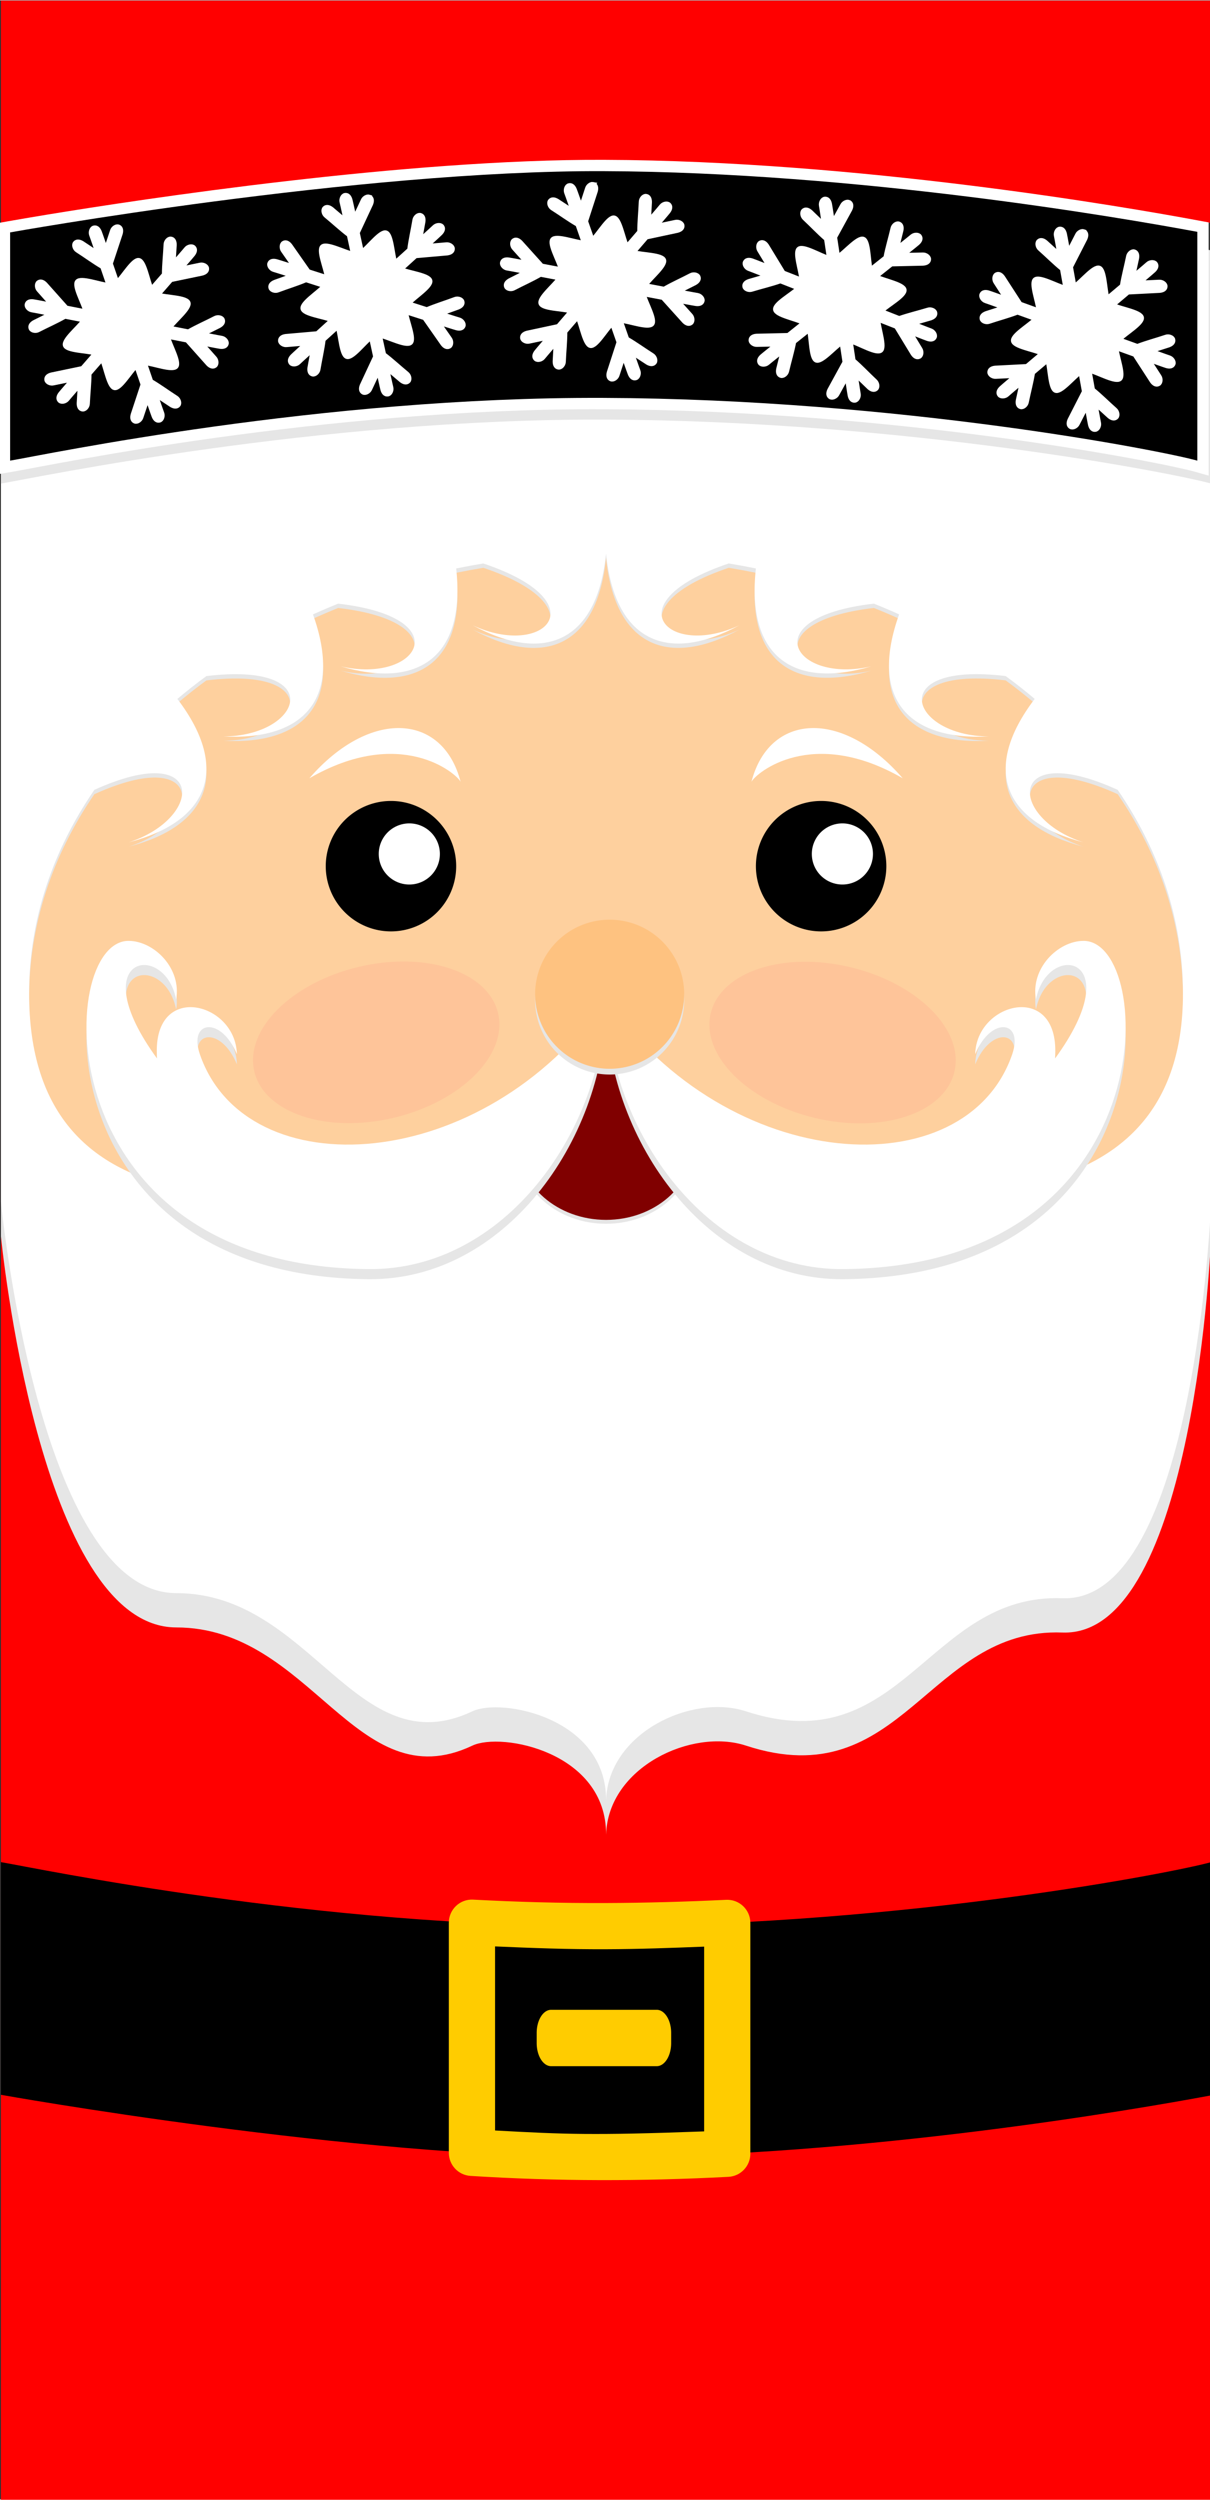 <?xml version="1.0" encoding="UTF-8" standalone="no"?>
<!-- Created with Inkscape (http://www.inkscape.org/) -->

<svg
   width="0.547in"
   height="1.13in"
   viewBox="0 0 13.901 28.708"
   version="1.1"
   id="svg1"
   xml:space="preserve"
   xmlns="http://www.w3.org/2000/svg"
   xmlns:svg="http://www.w3.org/2000/svg"><rect x="0" y="0" width="13.901" height="28.708" fill="#333333" stroke="none"/><defs
     id="defs1" /><g
     id="layer1"
     transform="translate(-22.865,-227.018)"><g
       id="g420"
       transform="matrix(0.177,0,0,0.177,-60.988,207.676)"><path
         id="path197"
         style="fill:#ff0000;stroke-width:5.715;stroke-linecap:round;stroke-linejoin:round;paint-order:stroke fill markers"
         d="m 473.808,109.293 h 78.549 l -10e-6,14.414 -78.548,0.035 z" /><path
         id="path198"
         style="fill:#ff0000;stroke-width:5.715;stroke-linecap:round;stroke-linejoin:round;paint-order:stroke fill markers"
         d="m 473.808,180.922 h 78.549 v 90.585 h -78.549 z" /><path
         id="path199"
         style="fill:#e6e6e6;fill-opacity:1;stroke-width:3.252;stroke-linecap:round;stroke-linejoin:round;paint-order:stroke fill markers"
         d="m 473.808,132.123 v 57.375 c 0,0 2.461,25.379 11.381,25.379 8.753,0 11.665,11.252 19.216,7.671 1.887,-0.895 8.7,0.406 8.68,5.779 0.127,-4.379 5.556,-6.934 9.08,-5.779 10.171,3.334 11.796,-7.671 20.538,-7.34 8.625,0.327 9.654,-25.71 9.654,-25.71 V 132.123 Z" /><g
         id="g330"
         transform="translate(-283.251,-97.791)"><path
           id="path200"
           style="fill:#fed09e;stroke-width:3;stroke-linecap:round;stroke-linejoin:round;paint-order:stroke fill markers"
           d="m 757.059,227.687 h 78.549 v 57.375 h -78.549 z" /><path
           id="path203"
           style="fill:#e6e6e6;fill-opacity:1;stroke-width:3.252;stroke-linecap:round;stroke-linejoin:round;paint-order:stroke fill markers"
           d="m 757.059,227.968 v 57.375 c 0,0 2.461,12.782 11.381,12.782 8.753,0 11.665,11.252 19.216,7.671 1.887,-0.895 8.7,0.406 8.68,5.779 0.127,-4.379 5.556,-6.934 9.08,-5.779 10.171,3.334 11.796,-7.671 20.538,-7.34 8.625,0.327 9.654,-13.113 9.654,-13.113 v -57.375 z m 39.274,15.278 c 0.574,5.738 4.017,7.174 8.661,4.656 -4.659,2.188 -8.237,-1.476 -0.696,-4.009 0.592,0.098 1.18,0.206 1.761,0.325 -0.628,5.73 2.441,7.848 7.503,6.35 -5.008,1.17 -7.745,-3.153 0.155,-4.067 h 5.2e-4 c 0.555,0.222 1.101,0.454 1.639,0.697 -1.946,5.429 0.548,8.204 5.823,7.923 -5.147,-0.025 -6.805,-4.87 1.092,-3.919 0.651,0.477 1.28,0.972 1.885,1.483 -3.492,4.59 -1.951,7.987 3.164,9.31 -4.9,-1.575 -5.021,-6.694 2.223,-3.407 2.707,3.948 4.237,8.438 4.237,13.201 0,15.763 -17.71,14.781 -37.448,9.492 -21.554,5.775 -37.448,6.271 -37.448,-9.492 0,-4.763 1.531,-9.253 4.237,-13.201 7.244,-3.287 7.123,1.833 2.223,3.408 5.115,-1.322 6.657,-4.72 3.165,-9.31 0.605,-0.511 1.233,-1.006 1.885,-1.483 h 5.2e-4 c 7.898,-0.95 6.239,3.895 1.092,3.919 5.275,0.281 7.769,-2.494 5.823,-7.923 0.538,-0.242 1.084,-0.475 1.639,-0.697 7.9,0.914 5.163,5.238 0.154,4.067 5.062,1.499 8.131,-0.62 7.503,-6.35 0.582,-0.119 1.169,-0.227 1.761,-0.325 7.54,2.532 3.964,6.195 -0.694,4.01 4.643,2.517 8.085,1.081 8.659,-4.657 z" /><path
           id="path204"
           style="fill:#ffffff;stroke-width:3.252;stroke-linecap:round;stroke-linejoin:round;paint-order:stroke fill markers"
           d="m 757.059,227.687 v 57.375 c 0,0 2.461,25.379 11.381,25.379 8.753,0 11.665,11.252 19.216,7.671 1.887,-0.895 8.7,0.406 8.68,5.779 0.127,-4.379 5.556,-6.934 9.08,-5.779 10.171,3.334 11.796,-7.671 20.538,-7.34 8.625,0.327 9.654,-25.71 9.654,-25.71 v -57.375 z m 39.274,15.278 c 0.574,5.738 4.017,7.174 8.661,4.656 -4.659,2.188 -8.237,-1.476 -0.696,-4.009 0.592,0.098 1.18,0.206 1.761,0.325 -0.628,5.73 2.441,7.848 7.503,6.35 -5.008,1.17 -7.745,-3.153 0.155,-4.067 h 5.2e-4 c 0.555,0.222 1.101,0.454 1.639,0.697 -1.946,5.429 0.548,8.204 5.823,7.923 -5.147,-0.025 -6.805,-4.87 1.092,-3.919 0.651,0.477 1.28,0.972 1.885,1.483 -3.492,4.59 -1.951,7.987 3.164,9.31 -4.9,-1.575 -5.021,-6.694 2.223,-3.407 2.707,3.948 4.237,8.438 4.237,13.201 0,15.763 -17.71,14.781 -37.448,9.492 -21.554,5.775 -37.448,6.271 -37.448,-9.492 0,-4.763 1.531,-9.253 4.237,-13.201 7.244,-3.287 7.123,1.833 2.223,3.408 5.115,-1.322 6.657,-4.72 3.165,-9.31 0.605,-0.511 1.233,-1.006 1.885,-1.483 h 5.2e-4 c 7.898,-0.95 6.239,3.895 1.092,3.919 5.275,0.281 7.769,-2.494 5.823,-7.923 0.538,-0.242 1.084,-0.475 1.639,-0.697 7.9,0.914 5.163,5.238 0.154,4.067 5.062,1.499 8.131,-0.62 7.503,-6.35 0.582,-0.119 1.169,-0.227 1.761,-0.325 7.54,2.532 3.964,6.195 -0.694,4.01 4.643,2.517 8.085,1.081 8.659,-4.657 z" /><ellipse
           style="opacity:1;fill:#e6e6e6;fill-opacity:1;stroke:none;stroke-width:2.69;stroke-linecap:round;stroke-linejoin:round;stroke-dasharray:none;stroke-opacity:1;paint-order:stroke fill markers"
           id="ellipse204"
           cx="796.333"
           cy="281.533"
           rx="5.689"
           ry="4.936" /><ellipse
           style="opacity:1;fill:#800000;fill-opacity:1;stroke:none;stroke-width:2.69;stroke-linecap:round;stroke-linejoin:round;stroke-dasharray:none;stroke-opacity:1;paint-order:stroke fill markers"
           id="ellipse205"
           cx="796.333"
           cy="281.28"
           rx="5.689"
           ry="4.936" /><g
           id="g286"
           transform="translate(-2.5505302e-6,0.379)"><g
             id="g216"><g
               id="g207"><path
                 id="path205"
                 style="opacity:1;fill:#e6e6e6;stroke-width:3;stroke-linecap:round;stroke-linejoin:round;paint-order:stroke fill markers"
                 d="m 827.313,268.384 c -1.654,0.015 -3.438,1.784 -3.076,3.802 0.739,-3.816 6.133,-2.883 1.234,3.841 0.409,-5.056 -5.104,-3.728 -5.176,-0.289 1.014,-2.47 3.169,-2.213 2.397,0.02 -3.015,8.718 -18.396,7.827 -26.358,-3.596 0.18,8.549 6.582,17.596 15.393,17.525 21.02,-0.169 20.342,-21.347 15.587,-21.303 z" /><path
                 id="path206"
                 style="opacity:1;fill:#ffffff;stroke-width:3;stroke-linecap:round;stroke-linejoin:round;paint-order:stroke fill markers"
                 d="m 827.313,267.729 c -1.654,0.015 -3.438,1.784 -3.076,3.802 0.739,-3.816 6.133,-2.883 1.234,3.841 0.409,-5.056 -5.104,-3.728 -5.176,-0.289 1.014,-2.47 3.169,-2.213 2.397,0.02 -3.015,8.718 -18.396,7.827 -26.358,-3.596 0.18,8.549 6.582,17.596 15.393,17.525 21.02,-0.169 20.342,-21.347 15.587,-21.303 z" /></g><g
               id="g214"
               transform="matrix(-1,0,0,1,1592.666,0)"><path
                 id="path211"
                 style="opacity:1;fill:#e6e6e6;stroke-width:3;stroke-linecap:round;stroke-linejoin:round;paint-order:stroke fill markers"
                 d="m 827.313,268.384 c -1.654,0.015 -3.438,1.784 -3.076,3.802 0.739,-3.816 6.133,-2.883 1.234,3.841 0.409,-5.056 -5.104,-3.728 -5.176,-0.289 1.014,-2.47 3.169,-2.213 2.397,0.02 -3.015,8.718 -18.396,7.827 -26.358,-3.596 0.18,8.549 6.582,17.596 15.393,17.525 21.02,-0.169 20.342,-21.347 15.587,-21.303 z" /><path
                 id="path212"
                 style="opacity:1;fill:#ffffff;stroke-width:3;stroke-linecap:round;stroke-linejoin:round;paint-order:stroke fill markers"
                 d="m 827.313,267.729 c -1.654,0.015 -3.438,1.784 -3.076,3.802 0.739,-3.816 6.133,-2.883 1.234,3.841 0.409,-5.056 -5.104,-3.728 -5.176,-0.289 1.014,-2.47 3.169,-2.213 2.397,0.02 -3.015,8.718 -18.396,7.827 -26.358,-3.596 0.18,8.549 6.582,17.596 15.393,17.525 21.02,-0.169 20.342,-21.347 15.587,-21.303 z" /></g></g><g
             id="g285"
             transform="matrix(1.293,0,0,1.293,-238.788,-15.038)"><path
               id="path218"
               style="opacity:1;fill:#e6e6e6;fill-opacity:1;stroke-width:3;stroke-linecap:round;stroke-linejoin:round;paint-order:stroke fill markers"
               d="m 804.481,221.658 a 3.742,3.742 0 0 1 -3.742,3.742 3.742,3.742 0 0 1 -3.742,-3.742 3.742,3.742 0 0 1 3.742,-3.742 3.742,3.742 0 0 1 3.742,3.742 z" /><path
               id="path225"
               style="opacity:1;fill:#fec280;fill-opacity:1;stroke-width:3;stroke-linecap:round;stroke-linejoin:round;paint-order:stroke fill markers"
               d="m 804.481,221.369 a 3.742,3.742 0 0 1 -3.742,3.742 3.742,3.742 0 0 1 -3.742,-3.742 3.742,3.742 0 0 1 3.742,-3.742 3.742,3.742 0 0 1 3.742,3.742 z" /></g></g><g
           id="g288"><path
             id="path286"
             style="opacity:1;stroke-width:2.526;stroke-linecap:round;stroke-linejoin:round;paint-order:stroke fill markers"
             d="m 786.606,263.26 a 4.233,4.233 0 0 1 -4.233,4.233 4.233,4.233 0 0 1 -4.233,-4.233 4.233,4.233 0 0 1 4.233,-4.233 4.233,4.233 0 0 1 4.233,4.233 z" /><path
             id="path288"
             style="opacity:1;fill:#ffffff;stroke-width:1.184;stroke-linecap:round;stroke-linejoin:round;paint-order:stroke fill markers"
             d="m 785.548,262.467 a 1.984,1.984 0 0 1 -1.984,1.984 1.984,1.984 0 0 1 -1.984,-1.984 1.984,1.984 0 0 1 1.984,-1.984 1.984,1.984 0 0 1 1.984,1.984 z" /></g><g
           id="g329"
           transform="matrix(-1,0,0,1,1592.666,0)"><path
             id="path289"
             style="opacity:1;stroke-width:2.526;stroke-linecap:round;stroke-linejoin:round;paint-order:stroke fill markers"
             d="m 786.606,263.26 a 4.233,4.233 0 0 1 -4.233,4.233 4.233,4.233 0 0 1 -4.233,-4.233 4.233,4.233 0 0 1 4.233,-4.233 4.233,4.233 0 0 1 4.233,4.233 z" /><path
             id="path317"
             style="opacity:1;fill:#ffffff;stroke-width:1.184;stroke-linecap:round;stroke-linejoin:round;paint-order:stroke fill markers"
             d="m 782.977,262.467 a 1.984,1.984 0 0 1 -1.984,1.984 1.984,1.984 0 0 1 -1.984,-1.984 1.984,1.984 0 0 1 1.984,-1.984 1.984,1.984 0 0 1 1.984,1.984 z" /></g><path
           id="path329"
           style="fill:#ffffff;stroke-width:0.608;stroke-linecap:round;stroke-linejoin:round;paint-order:stroke fill markers"
           d="m 805.771,257.784 c 0.288,-0.566 3.917,-3.639 9.819,-0.228 -3.918,-4.52 -8.661,-4.243 -9.819,0.228 z" /><ellipse
           style="opacity:0.145;fill:#ff8080;fill-opacity:1;stroke:none;stroke-width:2.591;stroke-linecap:round;stroke-linejoin:round;stroke-dasharray:none;stroke-opacity:1;paint-order:stroke fill markers"
           id="ellipse329"
           cx="695.463"
           cy="449.885"
           rx="8.134"
           ry="5.027"
           transform="rotate(-13.53)" /><ellipse
           style="opacity:0.145;fill:#ff8080;fill-opacity:1;stroke:none;stroke-width:2.591;stroke-linecap:round;stroke-linejoin:round;stroke-dasharray:none;stroke-opacity:1;paint-order:stroke fill markers"
           id="ellipse330"
           cx="-853.001"
           cy="77.269"
           rx="8.134"
           ry="5.027"
           transform="matrix(-0.972,-0.234,-0.234,0.972,0,0)" /><path
           id="path330"
           style="fill:#ffffff;stroke-width:0.608;stroke-linecap:round;stroke-linejoin:round;paint-order:stroke fill markers"
           d="m 786.894,257.784 c -0.288,-0.566 -3.917,-3.639 -9.819,-0.228 3.918,-4.52 8.661,-4.243 9.819,0.228 z" /></g><g
         id="g345"
         transform="translate(-149.671,-10.425)"><path
           style="baseline-shift:baseline;display:inline;overflow:visible;opacity:1;vector-effect:none;fill:#000000;stroke-linecap:round;stroke-linejoin:round;paint-order:stroke fill markers;enable-background:accumulate;stop-color:#000000;stop-opacity:1"
           d="m 662.783,259.688 c -16.34,0.066 -39.305,-4.053 -39.305,-4.053 -5e-5,-5.1 4e-5,-10.067 6e-5,-15.101 2.348,0.399 20.534,4.229 39.244,4.153 19.65,-0.08 37.084,-3.521 39.305,-4.153 l -6e-5,15.138 c -5.072,0.946 -22.462,3.946 -39.244,4.015 z"
           id="path332" /><g
           id="g335"><path
             style="baseline-shift:baseline;display:inline;overflow:visible;opacity:1;vector-effect:none;fill:#ffcc00;stroke-linecap:round;stroke-linejoin:round;paint-order:stroke fill markers;enable-background:accumulate;stop-color:#000000;stop-opacity:1"
             d="m 654.129,242.967 c -0.859,-0.046 -1.58,0.638 -1.58,1.498 v 14.936 c -4.4e-4,0.792 0.615,1.448 1.406,1.498 5.681,0.357 11.077,0.353 16.742,0.061 0.797,-0.042 1.422,-0.7 1.422,-1.498 v -14.984 c -2.1e-4,-0.857 -0.717,-1.539 -1.572,-1.498 -2.571,0.124 -5.195,0.199 -7.83,0.209 -2.891,0.011 -5.774,-0.071 -8.588,-0.221 z m 1.42,3.037 c 2.368,0.104 4.757,0.193 7.18,0.184 2.154,-0.008 4.279,-0.085 6.391,-0.17 v 11.992 c -7.282,0.268 -8.968,0.191 -13.57,-0.059 z"
             id="path333" /><g
             id="g334"
             style="opacity:1"
             transform="translate(-3.638,0.264)"><path
               style="baseline-shift:baseline;display:inline;overflow:visible;vector-effect:none;fill:#ffcc00;stroke-width:0.791;stroke-linecap:round;stroke-linejoin:round;paint-order:stroke fill markers;enable-background:accumulate;stop-color:#000000;stop-opacity:1"
               d="m 662.826,249.854 a 0.938,1.5 0 0 0 -0.937,1.5 v 0.66 a 0.938,1.5 0 0 0 0.937,1.5 h 6.855 a 0.938,1.5 0 0 0 0.937,-1.5 v -0.66 a 0.938,1.5 0 0 0 -0.937,-1.5 z"
               id="path334" /></g></g></g><path
         style="baseline-shift:baseline;display:inline;overflow:visible;vector-effect:none;fill:#e6e6e6;fill-opacity:1;stroke-linecap:round;stroke-linejoin:round;paint-order:stroke fill markers;enable-background:accumulate;stop-color:#000000"
         d="m 513.112,121.484 c -16.34,-0.066 -39.305,4.053 -39.305,4.053 l 6e-5,15.101 c 2.348,-0.399 20.534,-4.229 39.244,-4.153 19.65,0.08 37.084,3.521 39.305,4.153 l -6e-5,-15.138 c -5.072,-0.946 -22.462,-3.946 -39.244,-4.015 z"
         id="path347" /><g
         id="g416"
         transform="matrix(0.981,0,0,0.981,-9.294,48.155)"><path
           style="baseline-shift:baseline;display:inline;overflow:visible;vector-effect:none;fill:#ffffff;stroke:none;stroke-linecap:round;stroke-linejoin:round;paint-order:stroke fill markers;enable-background:accumulate;stop-color:#000000"
           d="m 532.373,72.854 c -13.124,-0.053 -30.517,2.584 -36.91,3.635 -0.802,0.132 -2.067,0.347 -2.529,0.43 l -0.617,0.111 v 16.615 l 0.875,-0.148 c 2.5,-0.425 20.508,-4.218 39.113,-4.143 9.782,0.04 19.026,0.917 26.094,1.863 7.068,0.946 12.051,1.987 13.01,2.26 l 0.955,0.271 -2e-4,-16.754 -0.613,-0.113 c -5.085,-0.948 -22.541,-3.959 -39.377,-4.027 z"
           id="path348" /><path
           style="baseline-shift:baseline;display:inline;overflow:visible;vector-effect:none;fill:#000000;stroke:none;stroke-linecap:round;stroke-linejoin:round;paint-order:stroke fill markers;enable-background:accumulate;stop-color:#000000"
           d="m 532.37,73.603 c -16.34,-0.066 -39.305,4.053 -39.305,4.053 l 7e-5,15.101 c 2.348,-0.399 20.534,-4.229 39.244,-4.153 19.65,0.08 37.084,3.521 39.305,4.153 l -6e-5,-15.138 c -5.072,-0.946 -22.462,-3.946 -39.244,-4.015 z"
           id="path352" /><g
           id="g362"
           transform="matrix(0.371,0.074,-0.074,0.371,477.013,90.676)"
           style="stroke:#ffffff"><path
             id="path354"
             style="fill:#ffffff;stroke:#ffffff;stroke-width:2.752"
             d="m 337.267,-255.693 c -1.463,-0.006 -3.01,1.732 -3.169,3.448 -0.522,4.285 -1.055,8.451 -1.579,12.664 -5.773,-9.935 -4.905,-8.326 -6.143,-10.415 -0.999,-1.53 -2.105,-2.245 -3.17,-2.2 -0.355,0.015 -0.706,0.114 -1.046,0.296 -1.382,0.736 -1.642,3.279 -0.665,4.833 1.275,2.165 0.511,0.751 6.362,10.836 -3.831,-1.578 -7.766,-3.198 -11.106,-4.557 -2.289,-0.817 -3.859,-0.362 -4.507,1.042 -0.658,1.425 0.666,3.608 2.38,4.253 5.962,2.337 11.812,5.122 17.844,7.21 2.013,3.469 4.153,7.159 6.24,10.756 -6.235,0.497 -18.367,-1.564 -20.198,1.618 -1.808,3.142 6.246,12.356 9.014,17.866 -4.201,0.017 -8.512,0.035 -12.563,0.053 -4.897,-3.703 -11.274,-8.554 -16.176,-12.239 -2.006,-1.375 -3.637,-1.337 -4.62,-0.145 -0.997,1.21 -0.271,3.658 1.222,4.72 3.434,2.596 6.761,5.143 10.133,7.705 -11.455,0.052 -9.634,0.103 -12.054,0.135 -1.819,0.103 -2.989,0.708 -3.483,1.656 -0.165,0.316 -0.254,0.672 -0.267,1.058 -0.056,1.57 2.007,3.066 3.835,2.994 2.505,-0.026 0.904,-0.068 12.528,-0.114 -3.276,2.542 -6.642,5.155 -9.485,7.379 -1.849,1.582 -2.241,3.174 -1.354,4.439 0.9,1.284 3.444,1.226 4.857,0.058 4.997,-4.016 10.323,-7.71 15.14,-11.912 3.964,-0.016 8.177,-0.031 12.289,-0.047 -2.713,5.655 -10.503,15.077 -8.669,18.242 1.823,3.148 13.905,0.751 20.041,1.129 -2.102,3.691 -4.262,7.484 -6.289,11.045 -5.642,2.407 -13.015,5.527 -18.644,7.948 -2.19,1.057 -2.972,2.496 -2.435,3.946 0.545,1.472 3.02,2.065 4.683,1.297 3.956,-1.688 7.816,-3.309 11.712,-4.96 -5.682,9.988 -4.729,8.429 -5.911,10.55 -0.82,1.634 -0.884,2.953 -0.313,3.856 0.19,0.301 0.453,0.557 0.779,0.763 1.326,0.833 3.649,-0.213 4.501,-1.839 1.23,-2.191 0.392,-0.82 6.165,-10.951 0.555,4.12 1.126,8.354 1.624,11.938 0.44,2.399 1.616,3.536 3.151,3.397 1.558,-0.141 2.779,-2.382 2.479,-4.195 -0.965,-6.354 -1.488,-12.832 -2.704,-19.121 1.98,-3.475 4.086,-7.17 6.14,-10.773 3.536,5.194 7.789,16.598 11.438,16.593 3.617,-0.005 7.557,-11.531 10.939,-16.702 2.126,3.663 4.31,7.426 6.362,10.958 -0.745,6.11 -1.741,14.081 -2.467,20.186 -0.183,2.433 0.667,3.832 2.186,4.09 1.542,0.262 3.29,-1.593 3.46,-3.423 0.522,-4.285 1.055,-8.451 1.579,-12.664 5.773,9.935 4.905,8.326 6.143,10.415 0.999,1.53 2.105,2.245 3.17,2.2 0.355,-0.015 0.706,-0.114 1.046,-0.296 1.382,-0.736 1.642,-3.279 0.665,-4.833 -1.275,-2.165 -0.511,-0.751 -6.362,-10.836 3.831,1.578 7.766,3.198 11.106,4.557 2.289,0.817 3.859,0.362 4.507,-1.042 0.658,-1.425 -0.666,-3.608 -2.38,-4.253 -5.962,-2.337 -11.812,-5.122 -17.844,-7.21 -2.013,-3.469 -4.153,-7.159 -6.24,-10.756 6.235,-0.497 18.367,1.564 20.198,-1.618 1.808,-3.142 -6.246,-12.356 -9.014,-17.866 4.201,-0.017 8.512,-0.035 12.563,-0.053 4.897,3.703 11.274,8.554 16.176,12.239 2.006,1.375 3.637,1.337 4.62,0.145 0.997,-1.21 0.271,-3.658 -1.222,-4.72 -3.434,-2.596 -6.761,-5.143 -10.133,-7.705 11.455,-0.052 9.634,-0.103 12.054,-0.135 1.819,-0.103 2.989,-0.708 3.483,-1.656 0.165,-0.316 0.254,-0.671 0.267,-1.057 0.056,-1.57 -2.007,-3.067 -3.835,-2.995 -2.505,0.026 -0.904,0.068 -12.528,0.114 3.276,-2.542 6.642,-5.155 9.485,-7.379 1.849,-1.582 2.241,-3.174 1.354,-4.439 -0.9,-1.284 -3.444,-1.226 -4.857,-0.058 -4.997,4.016 -10.323,7.71 -15.14,11.912 -3.964,0.016 -8.177,0.031 -12.289,0.047 2.713,-5.655 10.503,-15.077 8.669,-18.242 -1.823,-3.148 -13.905,-0.751 -20.041,-1.129 2.102,-3.691 4.262,-7.484 6.289,-11.045 5.642,-2.407 13.015,-5.527 18.644,-7.948 2.19,-1.057 2.972,-2.496 2.435,-3.946 -0.545,-1.472 -3.02,-2.065 -4.683,-1.297 -3.956,1.688 -7.816,3.309 -11.712,4.96 5.682,-9.988 4.729,-8.429 5.911,-10.55 0.82,-1.634 0.884,-2.953 0.313,-3.856 -0.19,-0.301 -0.452,-0.557 -0.779,-0.763 -1.326,-0.833 -3.649,0.213 -4.501,1.839 -1.23,2.191 -0.394,0.82 -6.166,10.951 -0.555,-4.12 -1.125,-8.352 -1.623,-11.936 -0.44,-2.399 -1.616,-3.537 -3.151,-3.399 -1.558,0.141 -2.779,2.382 -2.479,4.195 0.965,6.354 1.488,12.833 2.704,19.123 -1.98,3.475 -4.086,7.169 -6.14,10.772 -3.536,-5.194 -7.789,-16.598 -11.438,-16.593 -3.617,0.005 -7.557,11.531 -10.939,16.702 -2.126,-3.663 -4.31,-7.426 -6.362,-10.958 0.745,-6.11 1.741,-14.081 2.467,-20.186 0.183,-2.433 -0.667,-3.832 -2.186,-4.09 -0.096,-0.016 -0.193,-0.024 -0.291,-0.025 z"
             transform="matrix(0.273,0,0,0.272,-38.884,22.799)" /></g><g
           id="g396"
           transform="matrix(0.356,0.13,-0.13,0.356,539.09,87.317)"
           style="stroke:#ffffff"><path
             id="path370"
             style="fill:#ffffff;stroke:#ffffff;stroke-width:2.752"
             d="m 337.267,-255.693 c -1.463,-0.006 -3.01,1.732 -3.169,3.448 -0.522,4.285 -1.055,8.451 -1.579,12.664 -5.773,-9.935 -4.905,-8.326 -6.143,-10.415 -0.999,-1.53 -2.105,-2.245 -3.17,-2.2 -0.355,0.015 -0.706,0.114 -1.046,0.296 -1.382,0.736 -1.642,3.279 -0.665,4.833 1.275,2.165 0.511,0.751 6.362,10.836 -3.831,-1.578 -7.766,-3.198 -11.106,-4.557 -2.289,-0.817 -3.859,-0.362 -4.507,1.042 -0.658,1.425 0.666,3.608 2.38,4.253 5.962,2.337 11.812,5.122 17.844,7.21 2.013,3.469 4.153,7.159 6.24,10.756 -6.235,0.497 -18.367,-1.564 -20.198,1.618 -1.808,3.142 6.246,12.356 9.014,17.866 -4.201,0.017 -8.512,0.035 -12.563,0.053 -4.897,-3.703 -11.274,-8.554 -16.176,-12.239 -2.006,-1.375 -3.637,-1.337 -4.62,-0.145 -0.997,1.21 -0.271,3.658 1.222,4.72 3.434,2.596 6.761,5.143 10.133,7.705 -11.455,0.052 -9.634,0.103 -12.054,0.135 -1.819,0.103 -2.989,0.708 -3.483,1.656 -0.165,0.316 -0.254,0.672 -0.267,1.058 -0.056,1.57 2.007,3.066 3.835,2.994 2.505,-0.026 0.904,-0.068 12.528,-0.114 -3.276,2.542 -6.642,5.155 -9.485,7.379 -1.849,1.582 -2.241,3.174 -1.354,4.439 0.9,1.284 3.444,1.226 4.857,0.058 4.997,-4.016 10.323,-7.71 15.14,-11.912 3.964,-0.016 8.177,-0.031 12.289,-0.047 -2.713,5.655 -10.503,15.077 -8.669,18.242 1.823,3.148 13.905,0.751 20.041,1.129 -2.102,3.691 -4.262,7.484 -6.289,11.045 -5.642,2.407 -13.015,5.527 -18.644,7.948 -2.19,1.057 -2.972,2.496 -2.435,3.946 0.545,1.472 3.02,2.065 4.683,1.297 3.956,-1.688 7.816,-3.309 11.712,-4.96 -5.682,9.988 -4.729,8.429 -5.911,10.55 -0.82,1.634 -0.884,2.953 -0.313,3.856 0.19,0.301 0.453,0.557 0.779,0.763 1.326,0.833 3.649,-0.213 4.501,-1.839 1.23,-2.191 0.392,-0.82 6.165,-10.951 0.555,4.12 1.126,8.354 1.624,11.938 0.44,2.399 1.616,3.536 3.151,3.397 1.558,-0.141 2.779,-2.382 2.479,-4.195 -0.965,-6.354 -1.488,-12.832 -2.704,-19.121 1.98,-3.475 4.086,-7.17 6.14,-10.773 3.536,5.194 7.789,16.598 11.438,16.593 3.617,-0.005 7.557,-11.531 10.939,-16.702 2.126,3.663 4.31,7.426 6.362,10.958 -0.745,6.11 -1.741,14.081 -2.467,20.186 -0.183,2.433 0.667,3.832 2.186,4.09 1.542,0.262 3.29,-1.593 3.46,-3.423 0.522,-4.285 1.055,-8.451 1.579,-12.664 5.773,9.935 4.905,8.326 6.143,10.415 0.999,1.53 2.105,2.245 3.17,2.2 0.355,-0.015 0.706,-0.114 1.046,-0.296 1.382,-0.736 1.642,-3.279 0.665,-4.833 -1.275,-2.165 -0.511,-0.751 -6.362,-10.836 3.831,1.578 7.766,3.198 11.106,4.557 2.289,0.817 3.859,0.362 4.507,-1.042 0.658,-1.425 -0.666,-3.608 -2.38,-4.253 -5.962,-2.337 -11.812,-5.122 -17.844,-7.21 -2.013,-3.469 -4.153,-7.159 -6.24,-10.756 6.235,-0.497 18.367,1.564 20.198,-1.618 1.808,-3.142 -6.246,-12.356 -9.014,-17.866 4.201,-0.017 8.512,-0.035 12.563,-0.053 4.897,3.703 11.274,8.554 16.176,12.239 2.006,1.375 3.637,1.337 4.62,0.145 0.997,-1.21 0.271,-3.658 -1.222,-4.72 -3.434,-2.596 -6.761,-5.143 -10.133,-7.705 11.455,-0.052 9.634,-0.103 12.054,-0.135 1.819,-0.103 2.989,-0.708 3.483,-1.656 0.165,-0.316 0.254,-0.671 0.267,-1.057 0.056,-1.57 -2.007,-3.067 -3.835,-2.995 -2.505,0.026 -0.904,0.068 -12.528,0.114 3.276,-2.542 6.642,-5.155 9.485,-7.379 1.849,-1.582 2.241,-3.174 1.354,-4.439 -0.9,-1.284 -3.444,-1.226 -4.857,-0.058 -4.997,4.016 -10.323,7.71 -15.14,11.912 -3.964,0.016 -8.177,0.031 -12.289,0.047 2.713,-5.655 10.503,-15.077 8.669,-18.242 -1.823,-3.148 -13.905,-0.751 -20.041,-1.129 2.102,-3.691 4.262,-7.484 6.289,-11.045 5.642,-2.407 13.015,-5.527 18.644,-7.948 2.19,-1.057 2.972,-2.496 2.435,-3.946 -0.545,-1.472 -3.02,-2.065 -4.683,-1.297 -3.956,1.688 -7.816,3.309 -11.712,4.96 5.682,-9.988 4.729,-8.429 5.911,-10.55 0.82,-1.634 0.884,-2.953 0.313,-3.856 -0.19,-0.301 -0.452,-0.557 -0.779,-0.763 -1.326,-0.833 -3.649,0.213 -4.501,1.839 -1.23,2.191 -0.394,0.82 -6.166,10.951 -0.555,-4.12 -1.125,-8.352 -1.623,-11.936 -0.44,-2.399 -1.616,-3.537 -3.151,-3.399 -1.558,0.141 -2.779,2.382 -2.479,4.195 0.965,6.354 1.488,12.833 2.704,19.123 -1.98,3.475 -4.086,7.169 -6.14,10.772 -3.536,-5.194 -7.789,-16.598 -11.438,-16.593 -3.617,0.005 -7.557,11.531 -10.939,16.702 -2.126,-3.663 -4.31,-7.426 -6.362,-10.958 0.745,-6.11 1.741,-14.081 2.467,-20.186 0.183,-2.433 -0.667,-3.832 -2.186,-4.09 -0.096,-0.016 -0.193,-0.024 -0.291,-0.025 z"
             transform="matrix(0.273,0,0,0.272,-38.884,22.799)" /></g><g
           id="g397"
           transform="matrix(0.36,0.117,-0.117,0.36,492.209,85.906)"
           style="stroke:#ffffff"><path
             id="path397"
             style="fill:#ffffff;stroke:#ffffff;stroke-width:2.752"
             d="m 337.267,-255.693 c -1.463,-0.006 -3.01,1.732 -3.169,3.448 -0.522,4.285 -1.055,8.451 -1.579,12.664 -5.773,-9.935 -4.905,-8.326 -6.143,-10.415 -0.999,-1.53 -2.105,-2.245 -3.17,-2.2 -0.355,0.015 -0.706,0.114 -1.046,0.296 -1.382,0.736 -1.642,3.279 -0.665,4.833 1.275,2.165 0.511,0.751 6.362,10.836 -3.831,-1.578 -7.766,-3.198 -11.106,-4.557 -2.289,-0.817 -3.859,-0.362 -4.507,1.042 -0.658,1.425 0.666,3.608 2.38,4.253 5.962,2.337 11.812,5.122 17.844,7.21 2.013,3.469 4.153,7.159 6.24,10.756 -6.235,0.497 -18.367,-1.564 -20.198,1.618 -1.808,3.142 6.246,12.356 9.014,17.866 -4.201,0.017 -8.512,0.035 -12.563,0.053 -4.897,-3.703 -11.274,-8.554 -16.176,-12.239 -2.006,-1.375 -3.637,-1.337 -4.62,-0.145 -0.997,1.21 -0.271,3.658 1.222,4.72 3.434,2.596 6.761,5.143 10.133,7.705 -11.455,0.052 -9.634,0.103 -12.054,0.135 -1.819,0.103 -2.989,0.708 -3.483,1.656 -0.165,0.316 -0.254,0.672 -0.267,1.058 -0.056,1.57 2.007,3.066 3.835,2.994 2.505,-0.026 0.904,-0.068 12.528,-0.114 -3.276,2.542 -6.642,5.155 -9.485,7.379 -1.849,1.582 -2.241,3.174 -1.354,4.439 0.9,1.284 3.444,1.226 4.857,0.058 4.997,-4.016 10.323,-7.71 15.14,-11.912 3.964,-0.016 8.177,-0.031 12.289,-0.047 -2.713,5.655 -10.503,15.077 -8.669,18.242 1.823,3.148 13.905,0.751 20.041,1.129 -2.102,3.691 -4.262,7.484 -6.289,11.045 -5.642,2.407 -13.015,5.527 -18.644,7.948 -2.19,1.057 -2.972,2.496 -2.435,3.946 0.545,1.472 3.02,2.065 4.683,1.297 3.956,-1.688 7.816,-3.309 11.712,-4.96 -5.682,9.988 -4.729,8.429 -5.911,10.55 -0.82,1.634 -0.884,2.953 -0.313,3.856 0.19,0.301 0.453,0.557 0.779,0.763 1.326,0.833 3.649,-0.213 4.501,-1.839 1.23,-2.191 0.392,-0.82 6.165,-10.951 0.555,4.12 1.126,8.354 1.624,11.938 0.44,2.399 1.616,3.536 3.151,3.397 1.558,-0.141 2.779,-2.382 2.479,-4.195 -0.965,-6.354 -1.488,-12.832 -2.704,-19.121 1.98,-3.475 4.086,-7.17 6.14,-10.773 3.536,5.194 7.789,16.598 11.438,16.593 3.617,-0.005 7.557,-11.531 10.939,-16.702 2.126,3.663 4.31,7.426 6.362,10.958 -0.745,6.11 -1.741,14.081 -2.467,20.186 -0.183,2.433 0.667,3.832 2.186,4.09 1.542,0.262 3.29,-1.593 3.46,-3.423 0.522,-4.285 1.055,-8.451 1.579,-12.664 5.773,9.935 4.905,8.326 6.143,10.415 0.999,1.53 2.105,2.245 3.17,2.2 0.355,-0.015 0.706,-0.114 1.046,-0.296 1.382,-0.736 1.642,-3.279 0.665,-4.833 -1.275,-2.165 -0.511,-0.751 -6.362,-10.836 3.831,1.578 7.766,3.198 11.106,4.557 2.289,0.817 3.859,0.362 4.507,-1.042 0.658,-1.425 -0.666,-3.608 -2.38,-4.253 -5.962,-2.337 -11.812,-5.122 -17.844,-7.21 -2.013,-3.469 -4.153,-7.159 -6.24,-10.756 6.235,-0.497 18.367,1.564 20.198,-1.618 1.808,-3.142 -6.246,-12.356 -9.014,-17.866 4.201,-0.017 8.512,-0.035 12.563,-0.053 4.897,3.703 11.274,8.554 16.176,12.239 2.006,1.375 3.637,1.337 4.62,0.145 0.997,-1.21 0.271,-3.658 -1.222,-4.72 -3.434,-2.596 -6.761,-5.143 -10.133,-7.705 11.455,-0.052 9.634,-0.103 12.054,-0.135 1.819,-0.103 2.989,-0.708 3.483,-1.656 0.165,-0.316 0.254,-0.671 0.267,-1.057 0.056,-1.57 -2.007,-3.067 -3.835,-2.995 -2.505,0.026 -0.904,0.068 -12.528,0.114 3.276,-2.542 6.642,-5.155 9.485,-7.379 1.849,-1.582 2.241,-3.174 1.354,-4.439 -0.9,-1.284 -3.444,-1.226 -4.857,-0.058 -4.997,4.016 -10.323,7.71 -15.14,11.912 -3.964,0.016 -8.177,0.031 -12.289,0.047 2.713,-5.655 10.503,-15.077 8.669,-18.242 -1.823,-3.148 -13.905,-0.751 -20.041,-1.129 2.102,-3.691 4.262,-7.484 6.289,-11.045 5.642,-2.407 13.015,-5.527 18.644,-7.948 2.19,-1.057 2.972,-2.496 2.435,-3.946 -0.545,-1.472 -3.02,-2.065 -4.683,-1.297 -3.956,1.688 -7.816,3.309 -11.712,4.96 5.682,-9.988 4.729,-8.429 5.911,-10.55 0.82,-1.634 0.884,-2.953 0.313,-3.856 -0.19,-0.301 -0.452,-0.557 -0.779,-0.763 -1.326,-0.833 -3.649,0.213 -4.501,1.839 -1.23,2.191 -0.394,0.82 -6.166,10.951 -0.555,-4.12 -1.125,-8.352 -1.623,-11.936 -0.44,-2.399 -1.616,-3.537 -3.151,-3.399 -1.558,0.141 -2.779,2.382 -2.479,4.195 0.965,6.354 1.488,12.833 2.704,19.123 -1.98,3.475 -4.086,7.169 -6.14,10.772 -3.536,-5.194 -7.789,-16.598 -11.438,-16.593 -3.617,0.005 -7.557,11.531 -10.939,16.702 -2.126,-3.663 -4.31,-7.426 -6.362,-10.958 0.745,-6.11 1.741,-14.081 2.467,-20.186 0.183,-2.433 -0.667,-3.832 -2.186,-4.09 -0.096,-0.016 -0.193,-0.024 -0.291,-0.025 z"
             transform="matrix(0.273,0,0,0.272,-38.884,22.799)" /></g><g
           id="g404"
           transform="matrix(0.352,0.14,-0.14,0.352,523.296,84.659)"
           style="stroke:#ffffff"><path
             id="path399"
             style="fill:#ffffff;stroke:#ffffff;stroke-width:2.752"
             d="m 337.267,-255.693 c -1.463,-0.006 -3.01,1.732 -3.169,3.448 -0.522,4.285 -1.055,8.451 -1.579,12.664 -5.773,-9.935 -4.905,-8.326 -6.143,-10.415 -0.999,-1.53 -2.105,-2.245 -3.17,-2.2 -0.355,0.015 -0.706,0.114 -1.046,0.296 -1.382,0.736 -1.642,3.279 -0.665,4.833 1.275,2.165 0.511,0.751 6.362,10.836 -3.831,-1.578 -7.766,-3.198 -11.106,-4.557 -2.289,-0.817 -3.859,-0.362 -4.507,1.042 -0.658,1.425 0.666,3.608 2.38,4.253 5.962,2.337 11.812,5.122 17.844,7.21 2.013,3.469 4.153,7.159 6.24,10.756 -6.235,0.497 -18.367,-1.564 -20.198,1.618 -1.808,3.142 6.246,12.356 9.014,17.866 -4.201,0.017 -8.512,0.035 -12.563,0.053 -4.897,-3.703 -11.274,-8.554 -16.176,-12.239 -2.006,-1.375 -3.637,-1.337 -4.62,-0.145 -0.997,1.21 -0.271,3.658 1.222,4.72 3.434,2.596 6.761,5.143 10.133,7.705 -11.455,0.052 -9.634,0.103 -12.054,0.135 -1.819,0.103 -2.989,0.708 -3.483,1.656 -0.165,0.316 -0.254,0.672 -0.267,1.058 -0.056,1.57 2.007,3.066 3.835,2.994 2.505,-0.026 0.904,-0.068 12.528,-0.114 -3.276,2.542 -6.642,5.155 -9.485,7.379 -1.849,1.582 -2.241,3.174 -1.354,4.439 0.9,1.284 3.444,1.226 4.857,0.058 4.997,-4.016 10.323,-7.71 15.14,-11.912 3.964,-0.016 8.177,-0.031 12.289,-0.047 -2.713,5.655 -10.503,15.077 -8.669,18.242 1.823,3.148 13.905,0.751 20.041,1.129 -2.102,3.691 -4.262,7.484 -6.289,11.045 -5.642,2.407 -13.015,5.527 -18.644,7.948 -2.19,1.057 -2.972,2.496 -2.435,3.946 0.545,1.472 3.02,2.065 4.683,1.297 3.956,-1.688 7.816,-3.309 11.712,-4.96 -5.682,9.988 -4.729,8.429 -5.911,10.55 -0.82,1.634 -0.884,2.953 -0.313,3.856 0.19,0.301 0.453,0.557 0.779,0.763 1.326,0.833 3.649,-0.213 4.501,-1.839 1.23,-2.191 0.392,-0.82 6.165,-10.951 0.555,4.12 1.126,8.354 1.624,11.938 0.44,2.399 1.616,3.536 3.151,3.397 1.558,-0.141 2.779,-2.382 2.479,-4.195 -0.965,-6.354 -1.488,-12.832 -2.704,-19.121 1.98,-3.475 4.086,-7.17 6.14,-10.773 3.536,5.194 7.789,16.598 11.438,16.593 3.617,-0.005 7.557,-11.531 10.939,-16.702 2.126,3.663 4.31,7.426 6.362,10.958 -0.745,6.11 -1.741,14.081 -2.467,20.186 -0.183,2.433 0.667,3.832 2.186,4.09 1.542,0.262 3.29,-1.593 3.46,-3.423 0.522,-4.285 1.055,-8.451 1.579,-12.664 5.773,9.935 4.905,8.326 6.143,10.415 0.999,1.53 2.105,2.245 3.17,2.2 0.355,-0.015 0.706,-0.114 1.046,-0.296 1.382,-0.736 1.642,-3.279 0.665,-4.833 -1.275,-2.165 -0.511,-0.751 -6.362,-10.836 3.831,1.578 7.766,3.198 11.106,4.557 2.289,0.817 3.859,0.362 4.507,-1.042 0.658,-1.425 -0.666,-3.608 -2.38,-4.253 -5.962,-2.337 -11.812,-5.122 -17.844,-7.21 -2.013,-3.469 -4.153,-7.159 -6.24,-10.756 6.235,-0.497 18.367,1.564 20.198,-1.618 1.808,-3.142 -6.246,-12.356 -9.014,-17.866 4.201,-0.017 8.512,-0.035 12.563,-0.053 4.897,3.703 11.274,8.554 16.176,12.239 2.006,1.375 3.637,1.337 4.62,0.145 0.997,-1.21 0.271,-3.658 -1.222,-4.72 -3.434,-2.596 -6.761,-5.143 -10.133,-7.705 11.455,-0.052 9.634,-0.103 12.054,-0.135 1.819,-0.103 2.989,-0.708 3.483,-1.656 0.165,-0.316 0.254,-0.671 0.267,-1.057 0.056,-1.57 -2.007,-3.067 -3.835,-2.995 -2.505,0.026 -0.904,0.068 -12.528,0.114 3.276,-2.542 6.642,-5.155 9.485,-7.379 1.849,-1.582 2.241,-3.174 1.354,-4.439 -0.9,-1.284 -3.444,-1.226 -4.857,-0.058 -4.997,4.016 -10.323,7.71 -15.14,11.912 -3.964,0.016 -8.177,0.031 -12.289,0.047 2.713,-5.655 10.503,-15.077 8.669,-18.242 -1.823,-3.148 -13.905,-0.751 -20.041,-1.129 2.102,-3.691 4.262,-7.484 6.289,-11.045 5.642,-2.407 13.015,-5.527 18.644,-7.948 2.19,-1.057 2.972,-2.496 2.435,-3.946 -0.545,-1.472 -3.02,-2.065 -4.683,-1.297 -3.956,1.688 -7.816,3.309 -11.712,4.96 5.682,-9.988 4.729,-8.429 5.911,-10.55 0.82,-1.634 0.884,-2.953 0.313,-3.856 -0.19,-0.301 -0.452,-0.557 -0.779,-0.763 -1.326,-0.833 -3.649,0.213 -4.501,1.839 -1.23,2.191 -0.394,0.82 -6.166,10.951 -0.555,-4.12 -1.125,-8.352 -1.623,-11.936 -0.44,-2.399 -1.616,-3.537 -3.151,-3.399 -1.558,0.141 -2.779,2.382 -2.479,4.195 0.965,6.354 1.488,12.833 2.704,19.123 -1.98,3.475 -4.086,7.169 -6.14,10.772 -3.536,-5.194 -7.789,-16.598 -11.438,-16.593 -3.617,0.005 -7.557,11.531 -10.939,16.702 -2.126,-3.663 -4.31,-7.426 -6.362,-10.958 0.745,-6.11 1.741,-14.081 2.467,-20.186 0.183,-2.433 -0.667,-3.832 -2.186,-4.09 -0.096,-0.016 -0.193,-0.024 -0.291,-0.025 z"
             transform="matrix(0.273,0,0,0.272,-38.884,22.799)" /></g><g
           id="g414"
           transform="matrix(0.372,0.072,-0.072,0.372,508.483,88.023)"
           style="stroke:#ffffff"><path
             id="path404"
             style="fill:#ffffff;stroke:#ffffff;stroke-width:2.752"
             d="m 337.267,-255.693 c -1.463,-0.006 -3.01,1.732 -3.169,3.448 -0.522,4.285 -1.055,8.451 -1.579,12.664 -5.773,-9.935 -4.905,-8.326 -6.143,-10.415 -0.999,-1.53 -2.105,-2.245 -3.17,-2.2 -0.355,0.015 -0.706,0.114 -1.046,0.296 -1.382,0.736 -1.642,3.279 -0.665,4.833 1.275,2.165 0.511,0.751 6.362,10.836 -3.831,-1.578 -7.766,-3.198 -11.106,-4.557 -2.289,-0.817 -3.859,-0.362 -4.507,1.042 -0.658,1.425 0.666,3.608 2.38,4.253 5.962,2.337 11.812,5.122 17.844,7.21 2.013,3.469 4.153,7.159 6.24,10.756 -6.235,0.497 -18.367,-1.564 -20.198,1.618 -1.808,3.142 6.246,12.356 9.014,17.866 -4.201,0.017 -8.512,0.035 -12.563,0.053 -4.897,-3.703 -11.274,-8.554 -16.176,-12.239 -2.006,-1.375 -3.637,-1.337 -4.62,-0.145 -0.997,1.21 -0.271,3.658 1.222,4.72 3.434,2.596 6.761,5.143 10.133,7.705 -11.455,0.052 -9.634,0.103 -12.054,0.135 -1.819,0.103 -2.989,0.708 -3.483,1.656 -0.165,0.316 -0.254,0.672 -0.267,1.058 -0.056,1.57 2.007,3.066 3.835,2.994 2.505,-0.026 0.904,-0.068 12.528,-0.114 -3.276,2.542 -6.642,5.155 -9.485,7.379 -1.849,1.582 -2.241,3.174 -1.354,4.439 0.9,1.284 3.444,1.226 4.857,0.058 4.997,-4.016 10.323,-7.71 15.14,-11.912 3.964,-0.016 8.177,-0.031 12.289,-0.047 -2.713,5.655 -10.503,15.077 -8.669,18.242 1.823,3.148 13.905,0.751 20.041,1.129 -2.102,3.691 -4.262,7.484 -6.289,11.045 -5.642,2.407 -13.015,5.527 -18.644,7.948 -2.19,1.057 -2.972,2.496 -2.435,3.946 0.545,1.472 3.02,2.065 4.683,1.297 3.956,-1.688 7.816,-3.309 11.712,-4.96 -5.682,9.988 -4.729,8.429 -5.911,10.55 -0.82,1.634 -0.884,2.953 -0.313,3.856 0.19,0.301 0.453,0.557 0.779,0.763 1.326,0.833 3.649,-0.213 4.501,-1.839 1.23,-2.191 0.392,-0.82 6.165,-10.951 0.555,4.12 1.126,8.354 1.624,11.938 0.44,2.399 1.616,3.536 3.151,3.397 1.558,-0.141 2.779,-2.382 2.479,-4.195 -0.965,-6.354 -1.488,-12.832 -2.704,-19.121 1.98,-3.475 4.086,-7.17 6.14,-10.773 3.536,5.194 7.789,16.598 11.438,16.593 3.617,-0.005 7.557,-11.531 10.939,-16.702 2.126,3.663 4.31,7.426 6.362,10.958 -0.745,6.11 -1.741,14.081 -2.467,20.186 -0.183,2.433 0.667,3.832 2.186,4.09 1.542,0.262 3.29,-1.593 3.46,-3.423 0.522,-4.285 1.055,-8.451 1.579,-12.664 5.773,9.935 4.905,8.326 6.143,10.415 0.999,1.53 2.105,2.245 3.17,2.2 0.355,-0.015 0.706,-0.114 1.046,-0.296 1.382,-0.736 1.642,-3.279 0.665,-4.833 -1.275,-2.165 -0.511,-0.751 -6.362,-10.836 3.831,1.578 7.766,3.198 11.106,4.557 2.289,0.817 3.859,0.362 4.507,-1.042 0.658,-1.425 -0.666,-3.608 -2.38,-4.253 -5.962,-2.337 -11.812,-5.122 -17.844,-7.21 -2.013,-3.469 -4.153,-7.159 -6.24,-10.756 6.235,-0.497 18.367,1.564 20.198,-1.618 1.808,-3.142 -6.246,-12.356 -9.014,-17.866 4.201,-0.017 8.512,-0.035 12.563,-0.053 4.897,3.703 11.274,8.554 16.176,12.239 2.006,1.375 3.637,1.337 4.62,0.145 0.997,-1.21 0.271,-3.658 -1.222,-4.72 -3.434,-2.596 -6.761,-5.143 -10.133,-7.705 11.455,-0.052 9.634,-0.103 12.054,-0.135 1.819,-0.103 2.989,-0.708 3.483,-1.656 0.165,-0.316 0.254,-0.671 0.267,-1.057 0.056,-1.57 -2.007,-3.067 -3.835,-2.995 -2.505,0.026 -0.904,0.068 -12.528,0.114 3.276,-2.542 6.642,-5.155 9.485,-7.379 1.849,-1.582 2.241,-3.174 1.354,-4.439 -0.9,-1.284 -3.444,-1.226 -4.857,-0.058 -4.997,4.016 -10.323,7.71 -15.14,11.912 -3.964,0.016 -8.177,0.031 -12.289,0.047 2.713,-5.655 10.503,-15.077 8.669,-18.242 -1.823,-3.148 -13.905,-0.751 -20.041,-1.129 2.102,-3.691 4.262,-7.484 6.289,-11.045 5.642,-2.407 13.015,-5.527 18.644,-7.948 2.19,-1.057 2.972,-2.496 2.435,-3.946 -0.545,-1.472 -3.02,-2.065 -4.683,-1.297 -3.956,1.688 -7.816,3.309 -11.712,4.96 5.682,-9.988 4.729,-8.429 5.911,-10.55 0.82,-1.634 0.884,-2.953 0.313,-3.856 -0.19,-0.301 -0.452,-0.557 -0.779,-0.763 -1.326,-0.833 -3.649,0.213 -4.501,1.839 -1.23,2.191 -0.394,0.82 -6.166,10.951 -0.555,-4.12 -1.125,-8.352 -1.623,-11.936 -0.44,-2.399 -1.616,-3.537 -3.151,-3.399 -1.558,0.141 -2.779,2.382 -2.479,4.195 0.965,6.354 1.488,12.833 2.704,19.123 -1.98,3.475 -4.086,7.169 -6.14,10.772 -3.536,-5.194 -7.789,-16.598 -11.438,-16.593 -3.617,0.005 -7.557,11.531 -10.939,16.702 -2.126,-3.663 -4.31,-7.426 -6.362,-10.958 0.745,-6.11 1.741,-14.081 2.467,-20.186 0.183,-2.433 -0.667,-3.832 -2.186,-4.09 -0.096,-0.016 -0.193,-0.024 -0.291,-0.025 z"
             transform="matrix(0.273,0,0,0.272,-38.884,22.799)" /></g></g></g></g></svg>
